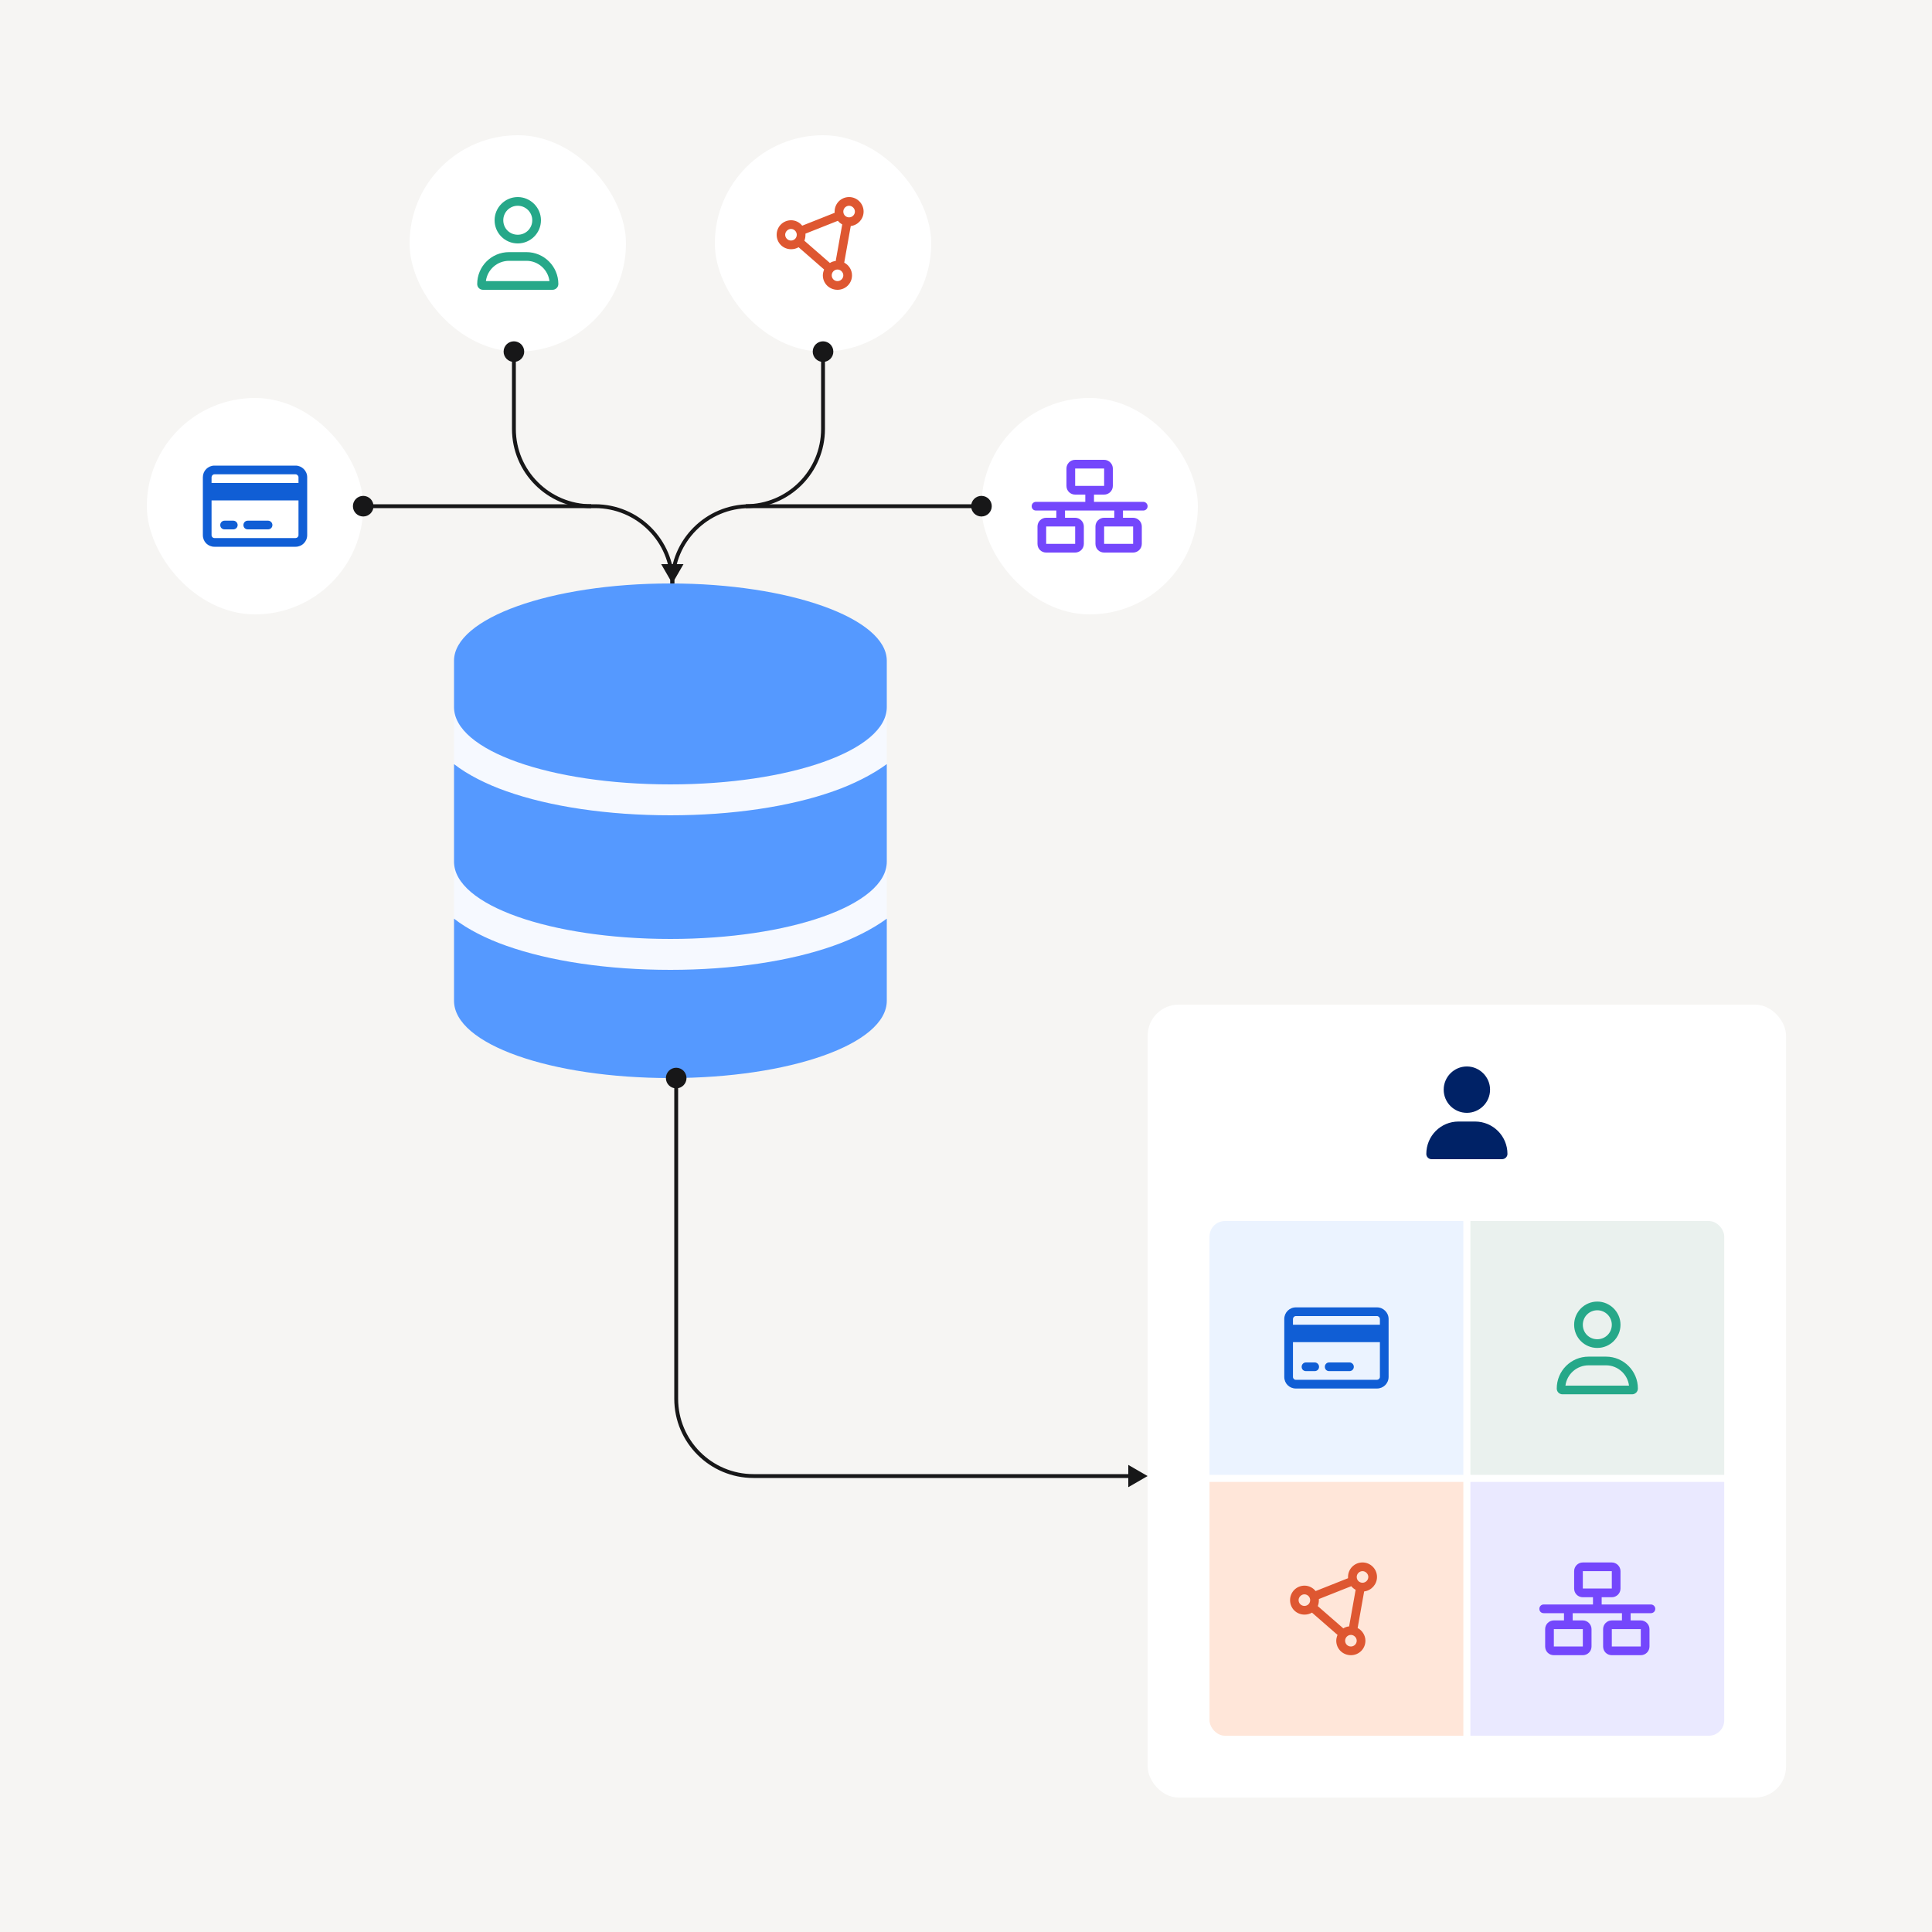 <svg width="500" height="500" viewBox="0 0 500 500" fill="none" xmlns="http://www.w3.org/2000/svg">
<rect width="500" height="500" fill="#F6F5F3"></rect>
<g style="mix-blend-mode:multiply">
<path d="M117.5 197.75V183C117.5 194.25 142.5 203 173.5 203C204.25 203 229.5 194.25 229.5 183V197.75C225.75 200.5 220.75 203 215.75 204.75C204.5 208.75 189.5 211 173.5 211C157.25 211 142.25 208.75 131 204.75C126 203 121 200.5 117.5 197.75ZM117.5 237.75V223C117.5 234.25 142.5 243 173.5 243C204.25 243 229.5 234.25 229.5 223V237.75C225.75 240.5 220.75 243 215.75 244.75C204.5 248.75 189.5 251 173.5 251C157.25 251 142.25 248.75 131 244.75C126 243 121 240.5 117.5 237.75Z" fill="#F6F9FF"></path>
</g>
<path d="M229.5 171V183C229.5 194.25 204.25 203 173.5 203C142.5 203 117.5 194.25 117.5 183V171C117.5 160 142.5 151 173.5 151C204.25 151 229.5 160 229.5 171ZM215.75 204.75C220.75 203 225.75 200.5 229.5 197.75V223C229.5 234.25 204.25 243 173.5 243C142.5 243 117.5 234.25 117.5 223V197.75C121 200.5 126 203 131 204.75C142.25 208.75 157.25 211 173.5 211C189.5 211 204.5 208.75 215.75 204.75ZM131 244.75C142.25 248.75 157.25 251 173.5 251C189.5 251 204.5 248.75 215.75 244.75C220.75 243 225.75 240.5 229.5 237.75V259C229.5 270.25 204.25 279 173.5 279C142.5 279 117.5 270.25 117.5 259V237.75C121 240.5 126 243 131 244.75Z" fill="#5599FF"></path>
<rect x="297.023" y="260" width="165.208" height="205.208" rx="8" fill="white"></rect>
<path d="M379.627 288C376.299 288 373.627 285.328 373.627 282C373.627 278.719 376.299 276 379.627 276C382.908 276 385.627 278.719 385.627 282C385.627 285.328 382.908 288 379.627 288ZM377.471 290.25H381.736C386.377 290.25 390.127 294 390.127 298.641C390.127 299.391 389.471 300 388.721 300H370.486C369.736 300 369.127 299.391 369.127 298.641C369.127 294 372.83 290.25 377.471 290.25Z" fill="#002266"></path>
<g clip-path="url(#clip0_109_1374)">
<rect width="65.692" height="65.692" transform="translate(313.023 316)" fill="#EBF3FF"></rect>
<path d="M340.244 352.596C340.854 352.596 341.369 353.111 341.369 353.721C341.369 354.377 340.854 354.846 340.244 354.846H337.994C337.338 354.846 336.869 354.377 336.869 353.721C336.869 353.111 337.338 352.596 337.994 352.596H340.244ZM349.244 352.596C349.854 352.596 350.369 353.111 350.369 353.721C350.369 354.377 349.854 354.846 349.244 354.846H343.994C343.338 354.846 342.869 354.377 342.869 353.721C342.869 353.111 343.338 352.596 343.994 352.596H349.244ZM356.369 338.346C358.01 338.346 359.369 339.705 359.369 341.346V356.346C359.369 358.033 358.01 359.346 356.369 359.346H335.369C333.682 359.346 332.369 358.033 332.369 356.346V341.346C332.369 339.705 333.682 338.346 335.369 338.346H356.369ZM356.369 340.596H335.369C334.947 340.596 334.619 340.971 334.619 341.346V342.846H357.119V341.346C357.119 340.971 356.744 340.596 356.369 340.596ZM357.119 347.346H334.619V356.346C334.619 356.768 334.947 357.096 335.369 357.096H356.369C356.744 357.096 357.119 356.768 357.119 356.346V347.346Z" fill="#105ED5"></path>
<rect width="65.692" height="65.692" transform="translate(380.539 316)" fill="#EAF1EE"></rect>
<path d="M415.635 351.096C420.182 351.096 423.885 354.799 423.885 359.346C423.885 360.19 423.182 360.846 422.385 360.846H404.385C403.541 360.846 402.885 360.19 402.885 359.346C402.885 354.799 406.541 351.096 411.135 351.096H415.635ZM405.135 358.596H421.588C421.213 355.643 418.682 353.346 415.635 353.346H411.135C408.041 353.346 405.51 355.643 405.135 358.596ZM413.385 348.846C410.057 348.846 407.385 346.174 407.385 342.846C407.385 339.565 410.057 336.846 413.385 336.846C416.666 336.846 419.385 339.565 419.385 342.846C419.385 346.174 416.666 348.846 413.385 348.846ZM413.385 339.096C411.275 339.096 409.635 340.783 409.635 342.846C409.635 344.955 411.275 346.596 413.385 346.596C415.447 346.596 417.135 344.955 417.135 342.846C417.135 340.783 415.447 339.096 413.385 339.096Z" fill="#26A889"></path>
<rect width="65.692" height="65.692" transform="translate(313.023 383.516)" fill="#FFE6D9"></rect>
<path d="M351.354 421.331C352.525 421.94 353.369 423.206 353.369 424.612C353.369 426.722 351.682 428.362 349.619 428.362C347.51 428.362 345.822 426.722 345.822 424.612C345.822 424.097 345.963 423.581 346.15 423.112L339.541 417.347C338.979 417.675 338.322 417.862 337.619 417.862C335.51 417.862 333.869 416.222 333.869 414.112C333.869 412.05 335.51 410.362 337.619 410.362C338.744 410.362 339.822 410.925 340.479 411.768L348.869 408.44C348.869 408.347 348.869 408.253 348.869 408.112C348.869 406.05 350.51 404.362 352.619 404.362C354.682 404.362 356.369 406.05 356.369 408.112C356.369 410.034 354.916 411.628 353.041 411.862L351.354 421.331ZM352.619 406.612C351.775 406.612 351.119 407.315 351.119 408.112C351.119 408.956 351.775 409.612 352.619 409.612C353.416 409.612 354.119 408.956 354.119 408.112C354.119 407.315 353.416 406.612 352.619 406.612ZM341.322 413.831C341.322 413.925 341.322 414.018 341.322 414.112C341.322 414.675 341.229 415.19 341.041 415.659L347.65 421.425C348.072 421.143 348.588 420.956 349.15 420.909L350.838 411.44C350.416 411.206 349.994 410.878 349.713 410.503L341.322 413.831ZM349.619 423.112C348.775 423.112 348.119 423.815 348.119 424.612C348.119 425.456 348.775 426.112 349.619 426.112C350.416 426.112 351.119 425.456 351.119 424.612C351.119 423.815 350.416 423.112 349.619 423.112ZM337.572 415.612C338.416 415.612 339.072 414.956 339.072 414.112C339.072 413.315 338.416 412.612 337.572 412.612C336.775 412.612 336.072 413.315 336.072 414.112C336.072 414.956 336.775 415.612 337.572 415.612Z" fill="#DE5731"></path>
<rect width="65.692" height="65.692" transform="translate(380.539 383.516)" fill="#EAE9FF"></rect>
<path d="M417.135 404.362C418.354 404.362 419.385 405.393 419.385 406.612V411.112C419.385 412.378 418.354 413.362 417.135 413.362H414.51V415.237H427.26C427.869 415.237 428.385 415.753 428.385 416.362C428.385 417.018 427.869 417.487 427.26 417.487H422.01V419.362H424.635C425.854 419.362 426.885 420.393 426.885 421.612V426.112C426.885 427.378 425.854 428.362 424.635 428.362H417.135C415.869 428.362 414.885 427.378 414.885 426.112V421.612C414.885 420.393 415.869 419.362 417.135 419.362H419.76V417.487H407.01V419.362H409.635C410.854 419.362 411.885 420.393 411.885 421.612V426.112C411.885 427.378 410.854 428.362 409.635 428.362H402.135C400.869 428.362 399.885 427.378 399.885 426.112V421.612C399.885 420.393 400.869 419.362 402.135 419.362H404.76V417.487H399.51C398.854 417.487 398.385 417.018 398.385 416.362C398.385 415.753 398.854 415.237 399.51 415.237H412.26V413.362H409.635C408.369 413.362 407.385 412.378 407.385 411.112V406.612C407.385 405.393 408.369 404.362 409.635 404.362H417.135ZM417.135 406.612H409.635V411.112H417.135V406.612ZM402.135 426.112H409.635V421.612H402.135V426.112ZM424.635 421.612H417.135V426.112H424.635V421.612Z" fill="#7447FC"></path>
</g>
<rect x="38" y="103" width="56" height="56" rx="28" fill="white"></rect>
<path d="M60.375 134.75C60.984 134.75 61.5 135.266 61.5 135.875C61.5 136.531 60.984 137 60.375 137H58.125C57.469 137 57 136.531 57 135.875C57 135.266 57.469 134.75 58.125 134.75H60.375ZM69.375 134.75C69.984 134.75 70.5 135.266 70.5 135.875C70.5 136.531 69.984 137 69.375 137H64.125C63.469 137 63 136.531 63 135.875C63 135.266 63.469 134.75 64.125 134.75H69.375ZM76.5 120.5C78.141 120.5 79.5 121.859 79.5 123.5V138.5C79.5 140.188 78.141 141.5 76.5 141.5H55.5C53.812 141.5 52.5 140.188 52.5 138.5V123.5C52.5 121.859 53.812 120.5 55.5 120.5H76.5ZM76.5 122.75H55.5C55.078 122.75 54.75 123.125 54.75 123.5V125H77.25V123.5C77.25 123.125 76.875 122.75 76.5 122.75ZM77.25 129.5H54.75V138.5C54.75 138.922 55.078 139.25 55.5 139.25H76.5C76.875 139.25 77.25 138.922 77.25 138.5V129.5Z" fill="#105ED5"></path>
<rect x="106" y="35" width="56" height="56" rx="28" fill="white"></rect>
<path d="M136.25 65.25C140.797 65.25 144.5 68.953 144.5 73.5C144.5 74.344 143.797 75 143 75H125C124.156 75 123.5 74.344 123.5 73.5C123.5 68.953 127.156 65.25 131.75 65.25H136.25ZM125.75 72.75H142.203C141.828 69.797 139.297 67.5 136.25 67.5H131.75C128.656 67.5 126.125 69.797 125.75 72.75ZM134 63C130.672 63 128 60.328 128 57C128 53.719 130.672 51 134 51C137.281 51 140 53.719 140 57C140 60.328 137.281 63 134 63ZM134 53.25C131.891 53.25 130.25 54.938 130.25 57C130.25 59.109 131.891 60.75 134 60.75C136.062 60.75 137.75 59.109 137.75 57C137.75 54.938 136.062 53.25 134 53.25Z" fill="#26A889"></path>
<rect x="185" y="35" width="56" height="56" rx="28" fill="white"></rect>
<path d="M218.484 67.969C219.656 68.578 220.5 69.844 220.5 71.25C220.5 73.359 218.812 75 216.75 75C214.641 75 212.953 73.359 212.953 71.25C212.953 70.734 213.094 70.219 213.281 69.75L206.672 63.984C206.109 64.312 205.453 64.5 204.75 64.5C202.641 64.5 201 62.859 201 60.75C201 58.688 202.641 57 204.75 57C205.875 57 206.953 57.562 207.609 58.406L216 55.078C216 54.984 216 54.891 216 54.75C216 52.688 217.641 51 219.75 51C221.812 51 223.5 52.688 223.5 54.75C223.5 56.672 222.047 58.266 220.172 58.5L218.484 67.969ZM219.75 53.25C218.906 53.25 218.25 53.953 218.25 54.75C218.25 55.594 218.906 56.25 219.75 56.25C220.547 56.25 221.25 55.594 221.25 54.75C221.25 53.953 220.547 53.25 219.75 53.25ZM208.453 60.469C208.453 60.562 208.453 60.656 208.453 60.75C208.453 61.312 208.359 61.828 208.172 62.297L214.781 68.062C215.203 67.781 215.719 67.594 216.281 67.547L217.969 58.078C217.547 57.844 217.125 57.516 216.844 57.141L208.453 60.469ZM216.75 69.75C215.906 69.75 215.25 70.453 215.25 71.25C215.25 72.094 215.906 72.75 216.75 72.75C217.547 72.75 218.25 72.094 218.25 71.25C218.25 70.453 217.547 69.75 216.75 69.75ZM204.703 62.25C205.547 62.25 206.203 61.594 206.203 60.75C206.203 59.953 205.547 59.25 204.703 59.25C203.906 59.25 203.203 59.953 203.203 60.75C203.203 61.594 203.906 62.25 204.703 62.25Z" fill="#DE5731"></path>
<rect x="254" y="103" width="56" height="56" rx="28" fill="white"></rect>
<path d="M285.75 119C286.969 119 288 120.031 288 121.25V125.75C288 127.016 286.969 128 285.75 128H283.125V129.875H295.875C296.484 129.875 297 130.391 297 131C297 131.656 296.484 132.125 295.875 132.125H290.625V134H293.25C294.469 134 295.5 135.031 295.5 136.25V140.75C295.5 142.016 294.469 143 293.25 143H285.75C284.484 143 283.5 142.016 283.5 140.75V136.25C283.5 135.031 284.484 134 285.75 134H288.375V132.125H275.625V134H278.25C279.469 134 280.5 135.031 280.5 136.25V140.75C280.5 142.016 279.469 143 278.25 143H270.75C269.484 143 268.5 142.016 268.5 140.75V136.25C268.5 135.031 269.484 134 270.75 134H273.375V132.125H268.125C267.469 132.125 267 131.656 267 131C267 130.391 267.469 129.875 268.125 129.875H280.875V128H278.25C276.984 128 276 127.016 276 125.75V121.25C276 120.031 276.984 119 278.25 119H285.75ZM285.75 121.25H278.25V125.75H285.75V121.25ZM270.75 140.75H278.25V136.25H270.75V140.75ZM293.25 136.25H285.75V140.75H293.25V136.25Z" fill="#7447FC"></path>
<path d="M91.333 131C91.333 132.473 92.527 133.667 94 133.667C95.473 133.667 96.667 132.473 96.667 131C96.667 129.527 95.473 128.333 94 128.333C92.527 128.333 91.333 129.527 91.333 131ZM174 151L176.887 146H171.113L174 151ZM94 131.5H154V130.5H94V131.5ZM154 131.5C164.77 131.5 173.5 140.23 173.5 151H174.5C174.5 139.678 165.322 130.5 154 130.5V131.5Z" fill="#171718"></path>
<path d="M251.333 131C251.333 132.473 252.527 133.667 254 133.667C255.473 133.667 256.667 132.473 256.667 131C256.667 129.527 255.473 128.333 254 128.333C252.527 128.333 251.333 129.527 251.333 131ZM254 130.5H194V131.5H254V130.5ZM194 130.5C182.678 130.5 173.5 139.678 173.5 151H174.5C174.5 140.23 183.23 131.5 194 131.5V130.5Z" fill="#171718"></path>
<path d="M130.333 91C130.333 92.473 131.527 93.667 133 93.667C134.473 93.667 135.667 92.473 135.667 91C135.667 89.527 134.473 88.333 133 88.333C131.527 88.333 130.333 89.527 130.333 91ZM132.5 91V111H133.5V91H132.5ZM132.5 111C132.5 122.322 141.678 131.5 153 131.5V130.5C142.23 130.5 133.5 121.77 133.5 111H132.5Z" fill="#171718"></path>
<path d="M210.333 91C210.333 92.473 211.527 93.667 213 93.667C214.473 93.667 215.667 92.473 215.667 91C215.667 89.527 214.473 88.333 213 88.333C211.527 88.333 210.333 89.527 210.333 91ZM212.5 91V111H213.5V91H212.5ZM212.5 111C212.5 121.77 203.77 130.5 193 130.5V131.5C204.322 131.5 213.5 122.322 213.5 111H212.5Z" fill="#171718"></path>
<path d="M172.333 279C172.333 280.473 173.527 281.667 175 281.667C176.473 281.667 177.667 280.473 177.667 279C177.667 277.527 176.473 276.333 175 276.333C173.527 276.333 172.333 277.527 172.333 279ZM297 382L292 379.113V384.887L297 382ZM174.5 279V362H175.5V279H174.5ZM195 382.5H292.5V381.5H195V382.5ZM174.5 362C174.5 373.322 183.678 382.5 195 382.5V381.5C184.23 381.5 175.5 372.77 175.5 362H174.5Z" fill="#171718"></path>
<defs>
<clipPath id="clip0_109_1374">
<rect x="313.023" y="316" width="133.208" height="133.208" rx="4" fill="white"></rect>
</clipPath>
</defs>
</svg>
